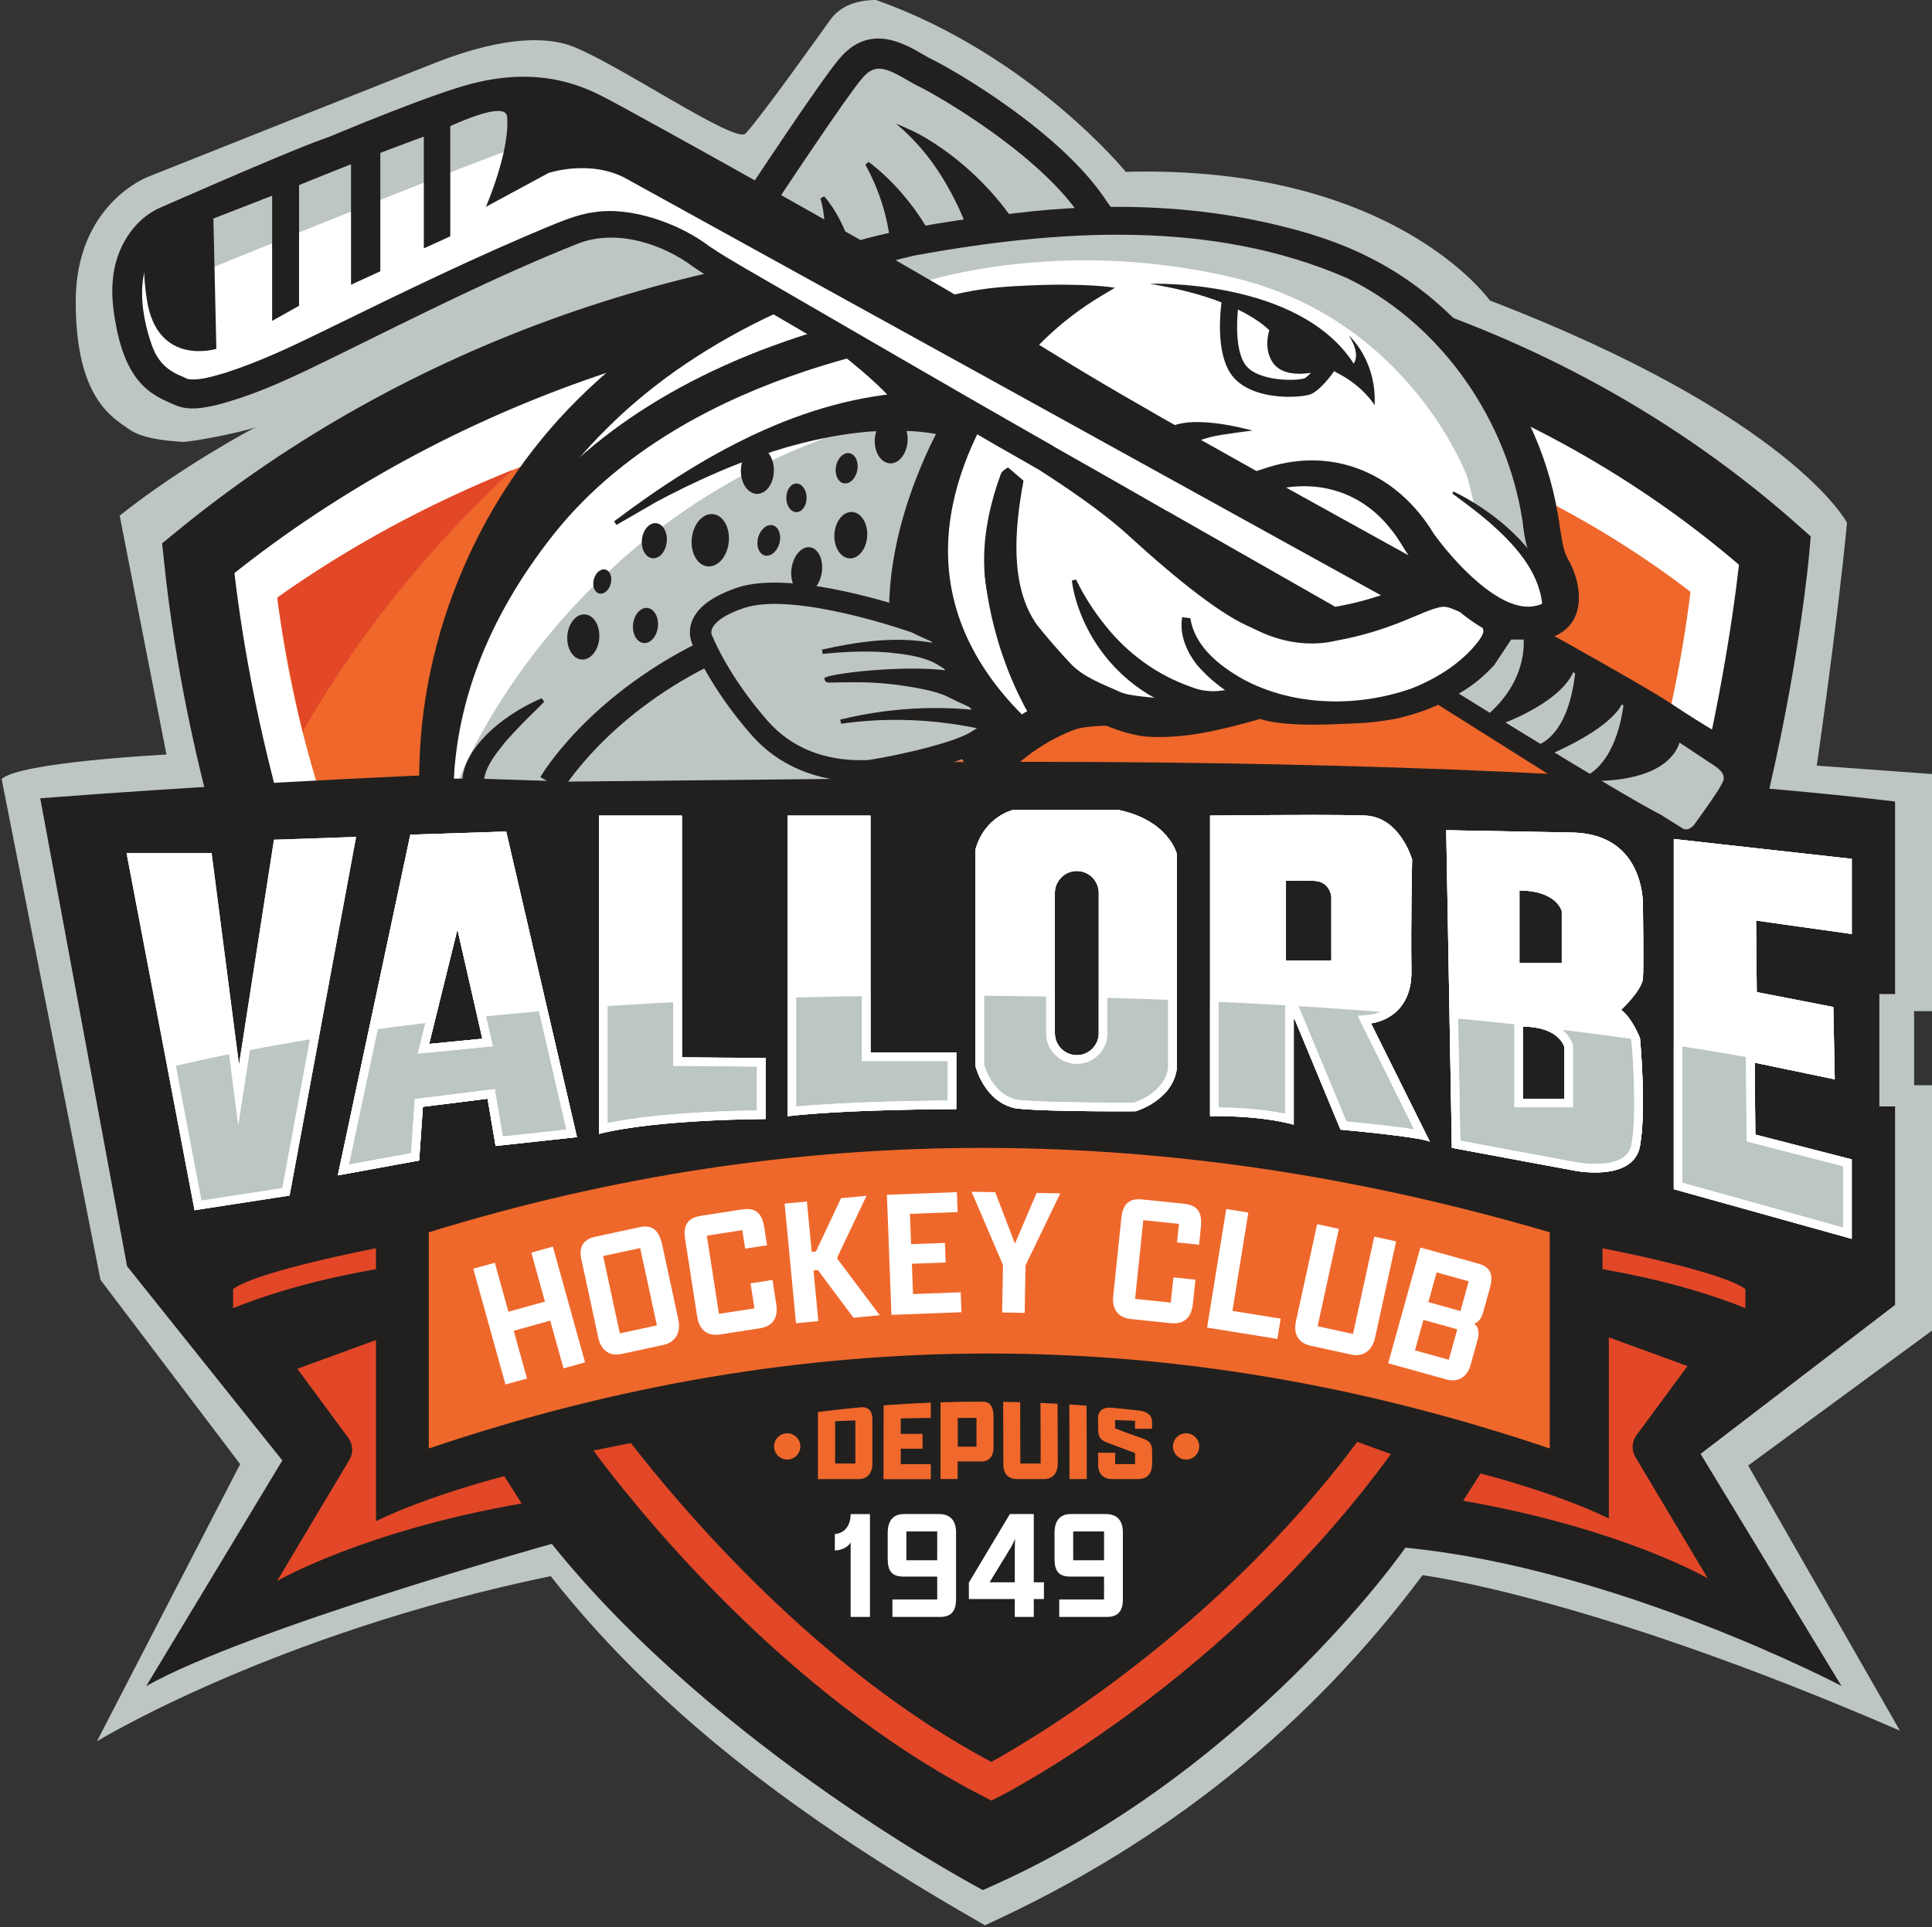 <?xml version="1.0" encoding="UTF-8"?><svg id="Calque_1" xmlns="http://www.w3.org/2000/svg" xmlns:xlink="http://www.w3.org/1999/xlink" viewBox="0 0 365.14 364.33"><rect x="0" y="0" width="365.14" height="364.33" fill="#333333" stroke="none"/><defs><style>.cls-1{fill:#21201f;}.cls-2{clip-path:url(#clippath-4);}.cls-3{fill:#e24728;}.cls-4{fill:#ef682b;}.cls-5{fill:#fff;}.cls-6,.cls-7{fill:none;}.cls-8{clip-path:url(#clippath-1);}.cls-9{clip-path:url(#clippath-5);}.cls-10{fill:#22201e;}.cls-11{clip-path:url(#clippath-3);}.cls-12{fill:#f0682c;}.cls-13{fill:#bcc6c2;}.cls-14{fill:#ef672b;}.cls-15{clip-path:url(#clippath-2);}.cls-7{stroke:#21201f;stroke-miterlimit:10;stroke-width:12.98px;}.cls-16{fill:#bdc6c3;}.cls-17{clip-path:url(#clippath);}</style><clipPath id="clippath"><rect class="cls-6" y="0" width="365.14" height="364.33"/></clipPath><clipPath id="clippath-1"><rect class="cls-6" y="0" width="365.14" height="364.33"/></clipPath><clipPath id="clippath-2"><rect class="cls-6" y="0" width="365.14" height="364.33"/></clipPath><clipPath id="clippath-3"><rect class="cls-6" y="0" width="365.14" height="364.33"/></clipPath><clipPath id="clippath-4"><path class="cls-6" d="M0,211.72v38.03c31.22-11.35,133.12-27.78,205.66-25.08,53.73,2,122.4,15.91,159.48,24.25v-41.58c-34.52-8.85-86.37-17.21-161.54-18.85-9.06-.2-17.76-.29-26.13-.29-104.66,0-156.05,14.69-177.48,23.53"/></clipPath><clipPath id="clippath-5"><rect class="cls-6" y="0" width="365.14" height="364.33"/></clipPath></defs><g id="Illustration_9"><g class="cls-17"><g class="cls-8"><path class="cls-16" d="M.31,147.26c3.42-3.22,31.15-4.63,31.15-4.63l-8.84-45.16c11.93-9.51,25.73-16.75,25.73-16.75-2.68,1.07-12.86,2.95-13.94,2.81-1.07-.13-7.1-.27-10.05-2.41s-10.05-5.63-10.05-24.12,13.67-23.58,13.67-23.58c0,0,52.04-20.72,55.16-21.89,3.13-1.16,16.35-6.25,25.28-2.68,8.93,3.57,30.56,18.36,32.48,16.39,2.99-3.22,13.54-18.05,16.05-21.54C159.46.22,163.85,0,165.59,0c29.21,10.4,47.17,32.48,47.17,32.48,50.78-1.34,68.81,24.32,68.81,24.32,57.08,21.98,67.51,42.01,67.51,42.01-1.88,19.56-5.72,45.92-5.72,45.92l22.09,1.61v44.8h-3.69v14h3.69v46.16l-35.05,25.73,28.68,50.12c-58.69-25.46-90.23-29.39-90.23-29.39-20.86,27.98-48.04,50.39-82.7,66.18-31.15-17.8-60.09-38.05-82.07-66-52.39,10.85-85.76,31.22-85.76,31.22l27.07-52.39-26.4-34.84L.31,147.26Z"/><path class="cls-5" d="M327,152.18c6.61-26.92,8.48-48.1,8.48-48.1-81.47-72.18-212.97-68.25-298.01,1.43,1.7,16.13,4.78,31.83,8.75,46.79l280.79-.11Z"/><path class="cls-14" d="M59.72,147.55c-3.3-11.09-5.86-22.68-7.3-34.58,76.21-54.14,194.05-57.2,267.06-1.11,0,0-1.58,15.52-7.09,35.57-.16.6-252.49.71-252.66.12"/><path class="cls-3" d="M57.19,138.35s-3.72-16.74-4.77-25.39c13.67-9.71,28.69-17.78,44.54-24.16,0,0-22.99,19.86-39.77,49.55"/><path class="cls-1" d="M7.6,150.9c119.97-9.2,266.77-9.37,350.56.61v36.4h-2.97v21.24h2.97v37.52l-36.76,28.16,26.62,43.86s-42.21-22.2-82.41-26.13c0,0-29.75,43.01-79.86,64.72,0,0-50.03-26.31-81.47-65.44,0,0-57.35,15.99-76.65,26.89l25.73-42.66-29.35-36.72L7.6,150.9Z"/><path class="cls-7" d="M46.21,152.3c-3.97-14.96-7.05-30.65-8.75-46.79,85.04-69.68,216.54-73.61,298.01-1.43,0,0-1.87,21.18-8.48,48.1"/><path class="cls-4" d="M81.04,232.94v40.87c70.62-23.94,141.23-23.94,211.85,0v-40.87c-71.29-20.95-141.93-21.58-211.85,0"/><path class="cls-3" d="M44.06,243.66v3.62c7.65-3.07,16.6-5.55,27-7.37v-3.95s-22.38,4.29-27,7.7"/><path class="cls-3" d="M329.87,243.66v3.62c-7.65-3.07-16.6-5.55-27-7.37v-3.95s22.38,4.29,27,7.7"/><path class="cls-3" d="M71.06,253.31l-14.87,5.43,9.64,13.07c.9,1.21.98,2.85.2,4.14l-13.67,22.92s16.01-9.38,46.23-14.67l-3.28-5.16s-14.27,3.62-24.25,8.51v-34.24Z"/><path class="cls-3" d="M304.06,252.8l14.87,5.43-9.64,13.07c-.9,1.21-.98,2.85-.2,4.14l13.67,22.92s-16.01-9.38-46.23-14.67l3.28-5.16s14.27,3.62,24.25,8.51v-34.24Z"/><path class="cls-3" d="M187.39,340.37l-1.47-.76c-38.21-19.55-66.68-55.82-73.77-65.41l7.09-1.42c9.07,11.73,35.11,42.84,68.13,60.27,7.47-4.12,42.31-24.52,69.14-60.49l6.37,2.3c-31.07,42.58-72.23,63.85-74.01,64.75l-1.48.75Z"/><path class="cls-4" d="M151.26,273.42c0,1.37-1.11,2.48-2.48,2.48s-2.48-1.11-2.48-2.48,1.11-2.48,2.48-2.48,2.48,1.11,2.48,2.48"/><path class="cls-4" d="M226.65,273.42c0,1.37-1.11,2.48-2.48,2.48s-2.48-1.11-2.48-2.48,1.11-2.48,2.48-2.48,2.48,1.11,2.48,2.48"/></g><path class="cls-5" d="M164.42,286.2v19.45h-3.65v-14.06c-.57.96-1.86,1.47-2.99,1.5v-3.11c1.68-.12,2.99-1.41,2.99-3.77h3.65Z"/><path class="cls-5" d="M180.69,289.7v12.63c0,2.33-1.02,3.32-3.02,3.32h-9.01v-3.29h8.47v-4.34h-6.43c-2.15,0-2.93-1.08-2.93-3.35v-4.94c0-2,.84-3.53,3.08-3.53h6.58c2.21,0,3.26,1.26,3.26,3.5ZM171.3,294.94h5.83v-5.45h-5.83v5.45Z"/><path class="cls-5" d="M191.79,305.65v-3.38h-8.68v-3.11l7.75-12.96h4.52v12.9h1.92v3.17h-1.92v3.38h-3.59ZM191.79,293.11c0-.27.03-1.77.06-2.21-.15.3-.54,1.2-.69,1.44l-4.13,6.76h4.76v-5.98Z"/><path class="cls-5" d="M212.22,289.7v12.63c0,2.33-1.02,3.32-3.02,3.32h-9.01v-3.29h8.47v-4.34h-6.43c-2.15,0-2.93-1.08-2.93-3.35v-4.94c0-2,.84-3.53,3.08-3.53h6.58c2.21,0,3.26,1.26,3.26,3.5ZM202.83,294.94h5.83v-5.45h-5.83v5.45Z"/><g class="cls-15"><path class="cls-12" d="M154.57,266.92c3.23-.41,4.83-.59,8.05-.89,1.79-.17,2.26.97,2.26,2.38-.01,2.58,0,4.99,0,8.38,0,1.4-.78,2.81-2.61,2.81h-7.69v-12.67ZM161.66,276.65c0-3.34,0-5.82,0-8.15-1.53.06-2.29.09-3.82.15,0,2.05,0,4.66,0,8h3.82Z"/><path class="cls-12" d="M166.99,265.66c3.58-.27,5.36-.37,8.93-.51,0,1.55,0,1.86,0,2.87-2.27.04-3.4.06-5.68.12,0,.96,0,1.76,0,2.91h4.12v2.81h-4.12v2.92h5.68v2.83h-8.94c0-5.7,0-6.72.02-13.93"/><path class="cls-12" d="M177.77,265.08c3.21-.1,4.81-.12,8.01-.12,1.53,0,1.99,1.27,1.99,2.82.01,2.12,0,3.67,0,5.97,0,1.32-.69,2.52-2.29,2.52h-4.49v3.31h-3.24c0-5.7,0-6.6,0-14.51M184.55,273.47c0-2.09,0-3.49,0-5.45-1.42,0-2.12,0-3.54.02,0,1.94,0,3.34,0,5.43h3.54Z"/><path class="cls-12" d="M199.87,265.36c.04,6.07.04,6.83.04,11.4,0,1.62-.89,2.83-2.59,2.83h-5.12c-1.47,0-2.57-.85-2.57-2.72,0-4.61,0-5.39-.03-11.88,1.28.02,1.93.03,3.21.07.03,6.29.03,7.06.03,11.59h3.84c0-4.53,0-5.29-.04-11.45,1.29.06,1.93.09,3.21.16"/><path class="cls-12" d="M202.09,265.49c1.3.08,1.96.13,3.26.23.05,7.15.04,8.17.04,13.87h-3.26c0-5.7,0-6.68-.04-14.1"/><path class="cls-12" d="M217.73,276.81c0,1.73-.91,2.78-2.61,2.78h-4.99c-1.47,0-2.59-.88-2.59-2.74v-2.24h3.22v2.15h3.76v-2.08c-2.19-.83-3.29-1.24-5.48-2.06-1.12-.5-1.49-1.05-1.49-2.46,0-.97-.01-1.46-.02-2.15-.01-1.24.91-2.05,2.47-1.91,2.05.19,3.08.29,5.14.52,2.02.22,2.6,1.15,2.6,2.18v1.29h-3.22c0-.77,0-1.05,0-1.51-1.51-.07-2.26-.1-3.76-.15,0,.5,0,.74.01,1.57,2.2.91,3.29,1.22,5.49,2.03,1.17.48,1.49,1.03,1.49,2.52v2.26Z"/></g><path class="cls-5" d="M89.45,239.83l4.07-1.13,2.57,9.26,6.9-1.92-2.57-9.26,4.07-1.13,6.08,21.88-4.07,1.13-2.51-9.02-6.9,1.92,2.51,9.02-4.07,1.13-6.08-21.88Z"/><path class="cls-5" d="M113.08,252.89l-3.21-14.86c-.52-2.39.47-3.78,2.55-4.23l8.47-1.83c2.53-.55,3.7.74,4.27,3.37l3.04,14.07c.5,2.32-.39,4.3-2.85,4.83l-7.86,1.7c-2.02.44-3.84-.42-4.41-3.05ZM124.15,250.54l-3.16-14.62-7,1.51,3.16,14.62,7-1.51Z"/><path class="cls-5" d="M146,241.95l.71,4.56c.34,2.21-.31,4.15-3.11,4.58l-7.46,1.16c-2.31.36-3.96-.69-4.38-3.39l-2.28-14.67c-.42-2.73.65-3.99,2.93-4.35l7.77-1.21c2.8-.43,3.87.81,4.3,3.58l.49,3.18-4.14.64-.54-3.49-6.7,1.04,2.29,14.78,6.7-1.04-.73-4.73,4.14-.64Z"/><path class="cls-5" d="M150.44,250.13l-2.15-22.61,4.21-.4.91,9.53.8-.08,4.73-10.07,4.83-.46-5.53,11.65.03.28,8,10.65-4.97.47-6.72-9.01-.83.08.91,9.57-4.21.4Z"/><path class="cls-5" d="M167.62,225.85l13.23-.5.14,3.77-9.01.34.22,5.73,6.39-.24.14,3.7-6.39.24.22,5.73,9.01-.34.14,3.77-13.23.5-.86-22.7Z"/><path class="cls-5" d="M189.4,248.1l.16-8.98-5.93-13.84,4.47.08,3.67,9.61h.1s4.05-9.47,4.05-9.47l4.47.08-6.57,13.62-.16,8.98-4.26-.08Z"/><path class="cls-5" d="M225.93,241.89l-.48,4.59c-.23,2.22-1.36,3.93-4.17,3.64l-7.51-.78c-2.33-.24-3.65-1.68-3.37-4.39l1.54-14.77c.29-2.75,1.65-3.69,3.94-3.45l7.82.81c2.82.29,3.54,1.77,3.25,4.55l-.33,3.2-4.17-.43.37-3.51-6.74-.7-1.55,14.88,6.74.7.5-4.76,4.17.43Z"/><path class="cls-5" d="M231.76,228.54l4.17.67-3,18.59,9.11,1.47-.62,3.83-13.28-2.14,3.61-22.42Z"/><path class="cls-5" d="M263.86,234.67l-3.97,18.16c-.51,2.32-2.11,3.76-4.53,3.23l-7.68-1.68c-2.05-.45-3.32-1.98-2.75-4.61l4.01-18.37,4.1.9-4.02,18.4,6.69,1.46,4.02-18.4,4.13.9Z"/><path class="cls-5" d="M273.3,260.74l-10.94-3.04,6.09-21.88,10.94,3.04c2.39.67,2.88,2.18,2.2,4.6l-1.29,4.65c-.31,1.11-.87,1.83-1.67,2.08.85.71,1,1.73.6,3.18l-1.33,4.78c-.52,1.85-2.08,3.3-4.6,2.6ZM273.82,257.04l1.6-5.76-6.4-1.78-1.6,5.76,6.4,1.78ZM276.02,247.83l1.56-5.62-6.06-1.69-1.56,5.62,6.06,1.69Z"/><g class="cls-11"><path class="cls-5" d="M82.6,147.16s5.26-74.62,64.84-93.34c59.58-18.72,116.21-11.39,129.07,20.2,12.87,31.59,18.51,35.9,18.51,35.9,0,0,1.91,9.6-10.97,6.21-2.9-1.23,0,4.8,0,4.8,0,0-13.22,17.03-34.86,13.32-21.64-3.71-23.15,2.59-27.52,2.74-4.37.14-16.81-4.86-19.59-3.74-2.78,1.12-10.58,9.72-14.3,9.65-3.72-.07-40.35,4.27-40.35,4.27l-52.32-3.15-8.32,3.17-4.2-.02Z"/><path class="cls-16" d="M86.8,147.18s20.33-52.59,81.88-68.36c7.63-1.95,2.68.25,8.43-.92l3.36,5.64-7.34,33.17,12.12,13.32,4.6,12.06-25.2,5.07-57.26.59-17.78-.59-2.81.02Z"/><path class="cls-16" d="M173.36,53.64s26.08-9.11,59.63-1.19,44.35,37.79,44.35,37.79c0,0,.69,2.65,1.39,5.64,0,0,8.85,6.89,10.66,9.74,1.8,2.85.91-7.74.91-7.74,0,0-6.7-38.81-36.27-47.93-29.57-9.11-38.41-7.95-42.79-7.95s-33.59,2.23-43.68,6.25c-10.09,4.02,3.48,5.58,3.48,5.58l2.32-.19Z"/><path class="cls-10" d="M79.27,149.93c-.84-27.51,10.45-55.16,30-74.51,9.71-9.67,21.33-17.28,33.7-23.05,5.97-3.07,12.62-5.15,19.15-6.86,9.76-2.71,19.79-4.13,29.82-5.21,16.68-2.03,33.88-1.66,50.25,2.45,14.29,3.43,25.33,9.36,35.28,20.27,8.24,8.89,14.12,20.08,16.55,31.99.25,1.24.7,3.8.85,5.06.33,1.7.49,3.62,1.23,5.17,3.41,5.76,3.82,13.82-4.2,15.64l.25-.06c-1.95.6-3.99.6-5.79.27-4.91-.97-9.08-4.04-12.55-7.22-2.8-2.61-5.26-5.45-7.42-8.58-1.17-1.71-2.09-3.53-3.42-5.12-5.91-7.67-14.94-9.94-24.05-7.05l-4.22,1.26-1.04-4.14c.48-.13,1.46-.42,1.93-.58,1.03-.34,3.12-1.02,4.15-1.35,12.65-3.92,24.49,1.42,31.23,12.57,3.6,5.04,12.62,15.19,19.23,13.65,0,0,.14-.04.14-.04l.11-.02c.51-.11.9-.27,1.11-.41.19-.15.25-.19.35-.39.22-.37.23-1.59-.15-2.82-.23-.76-.58-1.57-.96-2.3l-.05-.09c.03.05.02.04-.01-.02l-.07-.12c-.35-.58-.62-1.21-.89-1.78-1.2-2.45-1.75-5.19-2-7.88l-.4-2.32c-3.5-18.46-15.83-35.58-32.84-43.79-25.6-11.14-54.61-9.16-81.49-4.29-3.16.71-6.3,1.52-9.34,2.53-6.15,2.12-11.43,5.92-17.42,8.58-11.61,5.43-22.48,12.53-31.56,21.59-15.94,15.7-25.96,37.01-28.47,59.21-.35,3.09-.58,6.31-.53,9.38l-6.48.4"/><path class="cls-10" d="M85.66,150.63l-6.49-.03c.05-12.7,3.58-32.25,20.09-53.27,13.26-16.89,34.47-29.51,61.33-36.48,20.15-5.23,21.71-6.34,33.41-6.87,11.7-.54,16.71.42,16.71.42l-2.51,1.5c-7.8,4.65-14.43,11.03-19.3,18.69-4.92,7.73-9.67,18.09-9.73,29.33-.06,11.6,4.91,22.36,14.78,31.95l2.38,2.32-2.37,2.33c-.18.17-4.4,4.3-9.34,7.4l-3.45-5.5c2.21-1.39,4.31-3.06,5.83-4.36-9.59-10.27-14.4-21.77-14.32-34.22.11-17.95,10.36-33.35,17.02-41.48-17.83,1.69-61.68,8.86-85.33,38.98-12.34,15.71-18.63,32.3-18.7,49.29"/><path class="cls-10" d="M89.09,148.23c-.65-.07-1.35-.28-1.63-.82-.12-.3,0-.63.03-.92.25-1.58.97-3.08,1.82-4.4,2.16-3.22,5.04-5.58,8.24-7.6,1.56-.95,3.16-1.8,4.84-2.51l.45.67c-.62.67-1.25,1.29-1.89,1.9-1.86,1.81-3.71,3.72-5.4,5.64-1.74,2.2-3.62,4.38-4.07,7.13,0,.06.01.13-.08.19-.15.12-.59.2-1.53.51l-.78.21Z"/><path class="cls-10" d="M106.32,149.35l-4.2-2.46c.35-.61,8.91-14.95,29.69-25.34l2.18,4.35c-19.4,9.7-27.58,23.31-27.66,23.44"/><path class="cls-10" d="M162.63,147.75c-8.3,0-15.57-3.09-20.54-8.74-7.4-8.42-10.54-15.63-11.02-16.79-.35-.63-1.11-2.38-.37-4.56.93-2.74,3.82-4.94,8.59-6.56,10.81-3.67,33.26,4.23,34.21,4.57l-1.36,3.82c-.22-.08-22.07-7.76-31.55-4.55-4.53,1.54-5.72,3.14-6.03,3.96-.28.74.01,1.29.05,1.35l.12.18.05.15c.03.07,2.94,7.32,10.36,15.75,4.39,4.99,10.7,7.54,18.21,7.36.16,0,.28,0,.37,0,1.65-.07,15.27-2.69,19.61-5.22,3.36-1.96,3.91-3.04,3.91-3.05,0,0-.08.18-.08.51h4.06c0,1.75-1.97,3.78-5.84,6.04-5.17,3.01-20,5.77-21.66,5.77h-.27c-.27.01-.54.02-.81.02"/><path class="cls-10" d="M155.34,122.8c6.45-1.44,13.05-2.44,19.69-1.48,1.94.16,4.65,1.44,6.5,2.32l-1.86,3.52-2.75-1.68c-2.5-1.38-5.76-1.79-8.68-2.11-4.23-.39-8.52-.19-12.76.24l-.14-.8"/><path class="cls-10" d="M155.79,128.21c0-.75,14.71-2.63,23.41-1.44.74.13,1.42.26,2.15.56l-.23-.1c1.38.4,2.77.78,4.14,1.2l-1.99,5.26c-1.53-.7-3.14-1.46-4.55-2.16-1.68-.71-3.48-1.12-5.3-1.46-6.57-1.19-10.12-1.18-16.8-1.04,0,0-.81,0-.81-.81"/><path class="cls-10" d="M158.81,136.02c10.08-2.46,20.81-2.9,31.04-1.01l-.82,3.79-3.69-.99c-8.59-1.87-17.64-2.26-26.37-1l-.17-.79"/><path class="cls-10" d="M180.16,82.85c-5.02-1.6-10.42-1.55-15.66-1.28-14.21,1.15-27.88,6.61-40.44,13.29l-7.55,4.37-.46-.67c16.48-12.45,35.66-23.42,56.8-24.42,3-.12,6.13,0,9.11.59.21.03.59.14.79.19l-2.59,7.93"/><path class="cls-10" d="M230.03,102.94c4.36,7.34,12.53,13.99,21.49,11.91,4.1-.66,8.02-1.71,11.93-3.21,2.99-1.04,5.76-2.62,9.27-2.73,1.86-.05,3.63.72,5.3,1.48,5.06,2.11,10.18,6.77,6.61,12.64-4.66,6.89-12.73,10.98-20.58,12.79-13.11,2.53-28.79.44-37.88-10.2-1.94-2.53-3.29-5.65-2.74-8.95l1.54.19c.85,5.37,5.47,9,10.01,11.56,9.61,5.16,21.69,5.3,31.88,1.69,4.83-1.92,9.57-4.91,12.69-9.08.26-.4.56-.85.71-1.28.67-1.87-2.91-3.41-4.54-4.16-.94-.35-1.92-.91-2.95-.89-1.56.01-5.46,1.9-7.14,2.54-4.14,1.71-8.58,3.06-13.03,3.85-8.24,1.96-16.75-1.54-22.54-7.32-2.32-2.26-4.33-4.7-6.01-7.48l5.96-3.35"/><path class="cls-10" d="M234.63,130.41c-1.94,3.81-7.14,5.32-11.05,3.87-3.63-1.19-7.05-3.06-10.01-5.48-4.42-3.61-7.74-8.36-9.66-13.67-.63-1.75-1.11-3.52-1.33-5.38l.79-.2c1.53,3.17,3.45,6.13,5.6,8.78,4.24,5.29,9.75,9.29,16.12,11.51,2.98,1.2,5.78.98,8.98-.02l.57.58Z"/><path class="cls-10" d="M189.64,147.16l-5.57-4.34c.24-.3,5.91-7.48,16.54-11.51,2.97-1.1,5.21-1.41,6.84-1.38,1.71.04,2.41,1.06,2.92,1.35l1.18,4.2c.26.14,4.55,1.79,4.56,1.79-.02,0-9.76-.55-13.03.66-8.77,3.33-13.4,9.18-13.45,9.24"/><path class="cls-10" d="M206.18,43.6l-1.62-2.22c-7.75-12.09-27.61-23.47-30.94-25.06-.7-.34-1.42-.75-2.17-1.19-4.11-2.39-6.15-3.15-8.47-.36l-.06.07c-2.57,2.9-14.52,20.84-18.9,27.5l-4.75-3.12c1.63-2.48,15.99-24.27,19.37-28.12,5.62-6.73,12.15-2.93,15.66-.89.65.38,1.26.74,1.76.97,3.76,1.8,24.62,13.71,33.22,27.05l1.47,2.01-4.58,3.35Z"/><path class="cls-10" d="M155.76,37.1c2.3,2.65,3.79,5.84,4.95,9.16-.06.64-.18,2.58-.22,3.25l-5.74-1.61,1.06-2.01-.08.97c.17-1.47.17-3.14.1-4.65-.09-1.58-.29-3.15-.78-4.68l.7-.41Z"/><path class="cls-10" d="M168.29,46.14c-.53-5.23-2.18-10.39-4.74-15l.61-.54c2.28,1.72,4.38,3.72,6.26,5.9,1.68,1.94,3.24,4.06,4.58,6.27.2.34.38.63.6,1.07l-7.3,2.3Z"/><path class="cls-10" d="M183.52,45.49c-1.18-4.14-3.1-8.12-5.35-11.81-2.36-3.88-5.3-7.37-8.83-10.31,2.15.87,4.32,1.87,6.33,3.14,6.26,3.89,11.71,9.12,15.93,15.2l-8.09,3.78"/><path class="cls-10" d="M168.06,116.7c-.52-19.23,10.15-37.13,10.61-37.89l5.56,3.36-2.78-1.68,2.78,1.68c-.1.17-10.14,17.06-9.68,34.36l-6.49.18Z"/><path class="cls-10" d="M254.92,63.43c2.37,3.62.92,5.29.92,5.29-10.45-16.15-38.52-15.07-38.52-15.07,5.77.94,10.19,2.21,13.54,3.51-.32,2.52-.93,9.52,1.73,13.47,2.33,3.47,7.36,4.38,11.05,4.38,1.88,0,3.41-.24,4.08-.49,1.3-.5,3.13-2.5,4.44-4.37.19.11.38.22.57.35,4.92,2.48,7.07,6.1,7.07,6.1.4-8.64-4.87-13.16-4.87-13.16M246.55,71.5c-1.46.56-9.02.67-11.27-2.67-1.67-2.49-1.61-7.34-1.31-10.31,3.44,1.67,5.22,3.2,5.92,3.91-.47,1.61-.67,3.73.41,5.7,1.56,2.88,5.45,2.67,7.46,2.34-.49.52-.93.92-1.21,1.04"/><path class="cls-10" d="M236.64,129.7c-.47.45-.95.87-1.43,1.3-2.82.95-5.85,1.75-8.78,2.27-3,.52-2.95-.59-5.89-1.02-2.36-.51-6.89-.54-8.91-1.47-3.13-1.45-6.81-2.68-9.35-5.4-2.14-2.29-4.31-4.76-6.26-7.21-5.27-7.35-4.23-18.39-2.61-27.13l.03-.18s-.05-.02-.12-.04l.12.04-2.92-2.49s-.88.4-1.31,1.08c-3.83,10.3-5.32,22.96,1.73,32.38.91,1.15,1.88,2.38,2.83,3.5,3.5,4.08,7.29,7.84,12.23,10.43,3.34,1.67,6.92,3.06,10.59,3.48,7.2.49,14.02-1.24,20.9-3.14l.32-.09c.82-.56,1.64-1.15,2.46-1.69l-3.63-4.61Z"/><path class="cls-10" d="M186.04,107.53s.59,14.44,9.17,28.79l9.11-4.35-14.46-17.49-3.82-6.95Z"/><path class="cls-10" d="M172.15,119.48s1.81.91,5.42,2.45c3.61,1.54-3.02-7.71-3.02-7.71l-2.13.47-.28,4.79Z"/><path class="cls-10" d="M274.69,92.9c6.86,3.34,14.58,9.43,17.66,16.59.66,1.57,1.27,3.16,1.32,4.89.02,2.13-1.46,3.69-3.46,3.88-.93.11-1.72.05-2.63-.15l.63-2.35c1.05.27,2.86.4,3.17-.85.01-.14.07-.44.09-.58v-.22c-.72-6.38-5.45-11.4-10.11-15.48-2.2-1.88-4.54-3.61-6.88-5.35l.22-.39Z"/><path class="cls-10" d="M235.54,134.32s1.34,4.28,24.52,2c4.09-1.49-5.5-1.49-5.5-1.49l-15.13-1.58-3.89,1.07Z"/><path class="cls-10" d="M184.07,81.39s19.38,10.85,29.06,19.7c9.68,8.84,18.11,15.49,23.69,17.66,5.59,2.18,15.55-4.04,15.55-4.04l-65.24-37.19-3.05,3.87Z"/><path class="cls-10" d="M115.43,110.35c-.33,1.25-1.31,2.07-2.2,1.84s-1.33-1.43-1-2.68c.33-1.25,1.31-2.07,2.2-1.84.88.23,1.33,1.43,1,2.68"/><path class="cls-10" d="M126.01,102.46c-.19,1.83-1.4,3.2-2.7,3.07-1.3-.14-2.19-1.73-1.99-3.56s1.4-3.2,2.7-3.07c1.29.14,2.19,1.73,1.99,3.56"/><path class="cls-10" d="M147.31,102.68c-.42,1.57-1.66,2.61-2.77,2.32-1.11-.3-1.68-1.81-1.26-3.38.42-1.57,1.66-2.61,2.77-2.32,1.11.29,1.68,1.81,1.26,3.38"/><path class="cls-10" d="M152.44,94.12c0,1.49-.87,2.7-1.93,2.69-1.06,0-1.91-1.22-1.9-2.72,0-1.49.87-2.7,1.93-2.69s1.91,1.22,1.9,2.72"/><path class="cls-10" d="M162.03,88.89c-.3,1.57-1.44,2.67-2.55,2.47-1.11-.21-1.77-1.65-1.48-3.22.3-1.57,1.44-2.67,2.55-2.47,1.11.21,1.77,1.65,1.48,3.22"/><path class="cls-10" d="M163.9,101.34c-.14,2.42-1.64,4.31-3.35,4.21-1.71-.1-2.99-2.14-2.85-4.56.14-2.42,1.64-4.31,3.35-4.21,1.71.1,2.99,2.14,2.85,4.56"/><path class="cls-10" d="M171.53,83.38c-.14,2.42-1.64,4.31-3.35,4.21-1.71-.1-2.99-2.14-2.85-4.56.14-2.42,1.64-4.31,3.35-4.21,1.71.1,2.99,2.14,2.85,4.56"/><path class="cls-10" d="M155.31,108.23c-.36,2.4-1.94,4.15-3.51,3.91-1.57-.24-2.56-2.38-2.19-4.77.36-2.4,1.94-4.15,3.51-3.91,1.57.24,2.56,2.38,2.19,4.77"/><path class="cls-10" d="M124.34,118.48c-.19,1.83-1.4,3.2-2.7,3.07-1.3-.14-2.19-1.73-1.99-3.56s1.4-3.2,2.7-3.07c1.29.14,2.19,1.73,1.99,3.56"/><path class="cls-10" d="M113.26,120.63c-.18,2.36-1.67,4.16-3.34,4.04-1.67-.12-2.87-2.14-2.7-4.49.18-2.36,1.67-4.16,3.34-4.04,1.67.12,2.87,2.14,2.7,4.49"/><path class="cls-10" d="M137.73,102.5c-.29,2.73-2.09,4.77-4.01,4.56-1.93-.2-3.26-2.58-2.97-5.31.29-2.73,2.09-4.77,4.01-4.56,1.93.2,3.26,2.58,2.97,5.31"/><path class="cls-10" d="M146.26,89.02c-.05,2.44-1.49,4.38-3.21,4.34-1.72-.04-3.08-2.04-3.03-4.48.05-2.44,1.49-4.38,3.21-4.34,1.72.04,3.08,2.04,3.03,4.48"/><path class="cls-10" d="M228.85,82.6c-1.52.41-3.07.85-4.15,1.83-.25.25-.34.5-.25.56l-4.62-3.31c3.85-4.1,16.87-.28,16.87-.28,0,0-5.61.65-7.85,1.2"/><path class="cls-5" d="M24.8,50.12s-3.75,29.3,16.08,23.23c19.83-6.07,56.46-26.26,65.21-28.59,8.75-2.32,13.04-2.23,20.55,2.19,5.08,2.99,47.01,23.15,72.43,37.38,12.14,6.79,21.49,12.25,21.49,12.25l3.6-9.91S112.1,21.64,102.84,18.28c-9.26-3.37-22.13,1.14-33.73,7.17-11.59,6.03-37.33,17.85-37.33,17.85l-6.98,6.82Z"/><path class="cls-16" d="M38.83,51.11s49.98-20.41,60.83-23.94l-1.61-8.89-12.33.67s-44.13,18.35-44.84,18.15c-.71-.2-9.1,6.2-9.1,6.2l7.05,7.81Z"/><path class="cls-16" d="M285.62,120.9h2.43l38.73,21.99s2.81,13-8.31,16.75l-43.41-28.19c2.42-1.23,4.85-3.03,7.3-5.68l3.25-4.87Z"/><path class="cls-10" d="M30.33,39.69s44.42-20.07,58.62-23.82c14.2-3.75,22.77,1.21,26.59,3.22,3.82,2.01,57.59,31.58,84.55,48.37,26.96,16.79,103.61,57.44,116.12,65.79,12.51,8.35,15.9,8.53,15.72,11.03-.18,2.5-7.86,13.4-9.11,15.01-1.25,1.61-4.2,3.31-7.82,1.09-3.62-2.21-48.14-30.27-48.14-30.27l7.61.23s31.64,19.74,39.42,23.67c2.59,1.61,4.07,2.55,4.07,2.55,0,0,1.14.94,2.51-1.04,1.37-1.98,4.42-6.06,5.16-7.77.74-1.71-1.47-2.91-2.48-3.58-1.01-.67-35.52-23.56-35.52-23.56,0,0-10.27-7.44-14.43-7.78-4.15-.35-11.66,0-11.66,0,0,0-61.14-33.77-74.24-41.02-9.74-5.39-49.29-27.21-68.92-38.03-6.77-3.73-14.69-1.09-14.69-1.09l-11.86,6.41s4.56-10.43,4.02-17c-.2-2.46-5.88-.59-12.89,2.71-11.97,4.19-27.51,10.62-27.51,10.62l-20.23,7.87-9.11,6.2,4.23-9.81Z"/><path class="cls-10" d="M32.3,44.58c-7.32,3.99-5.92,14.34-3.5,20.95,1.06,2.81,2.8,4.52,5.65,5.64,0,0,.83.39.83.39.06.03.16.08.2.09.04,0,.08,0,.11.02,2.27.28,4.71-.55,6.94-1.18,6.41-2.05,12.54-4.95,18.62-7.93,14.52-7.09,29-14.2,43.99-20.34,2.31-.91,4.68-1.8,7.16-2.11,7.06-1.14,16.27,2.25,21.68,6.39,2.31,1.59,4.67,2.92,7.13,4.38,19.9,11.49,37.94,22.04,57.95,33.45l-3,4.29c-19.97-11.25-37.43-22.14-57.39-33.53-2.48-1.45-5.16-2.93-7.57-4.6-5.84-4.4-14.56-7.25-21.77-4.48-15.63,6.21-30.72,13.88-45.83,21.3-7.36,3.61-14.85,7.32-22.9,9.33-2.35.49-4.73.96-7.15.08-1.66-.71-3.09-1.29-4.78-2.44-4.49-3.11-6.11-8.91-6.95-13.9-.41-2.46-.67-5.11-.38-7.61.45-5.45,3.61-11.12,8.81-13.46,0,0,32-14.11,32.31-13.35.63,1.56-30.18,18.61-30.18,18.61"/><path class="cls-10" d="M40.33,41.31l.56,24.63s-11.17,3.48-13.13-9.29c-1.97-12.77,2.16-13.95,2.16-13.95l6.95-2.66,3.46,1.28Z"/><polygon class="cls-10" points="56.52 33.24 56.52 57.8 51.43 60.66 51.43 34.94 56.52 33.24"/><polygon class="cls-10" points="71.88 27.16 71.88 51.28 66.34 53.82 66.34 28.95 71.88 27.16"/><polygon class="cls-10" points="85.1 21.8 85.1 44.67 80.1 46.95 80.1 22.25 85.1 21.8"/><path class="cls-10" d="M287.86,119.87s1.61,8.01-6.7,15.25l2.28,1.87s12.86-4.41,14.41-11.38l-9.98-5.74Z"/><path class="cls-10" d="M307.03,131.37s.87,4.76-14.67,11.52l-2.28-1.88s6.7-1.01,7.77-15.41l9.18,5.76Z"/><path class="cls-10" d="M317.68,139.01s.13,8.51-16.55,8.64l-1.27-1.07s5.9-2.11,7.17-14.89l10.65,7.32Z"/><path class="cls-10" d="M159.2,67.1s6.37,4.91,9.23,8.35c2.86,3.44,3.11-3.22,3.11-3.22l-12.12-6.3-.22,1.16Z"/><path class="cls-5" d="M113.2,214.34v-60.17h15.68v45.69l15.81.13v11.52s-20.37,0-31.49,2.81"/><path class="cls-5" d="M148.84,154.18h15.68v44.76h16.21v10.72s-20.23,0-31.89,1.34v-56.81Z"/><path class="cls-5" d="M211.42,153.11h-19.97s-5.36,1.21-7.1,7.5v40.87s1.61,6.83,7.64,8.04c5.76.67,22.65.54,22.65.54,0,0,6.97-2.01,7.77-8.04v-40.6s-1.47-6.3-10.99-8.31M207.67,195.32c0,2.28-1.87,4.15-4.15,4.15s-4.15-1.87-4.15-4.15v-26.53c0-2.28,1.87-4.15,4.15-4.15s4.15,1.87,4.15,4.15v26.53Z"/><path class="cls-5" d="M259.12,193.44s7.77-.67,7.64-9.92c-.13-9.25.13-21.04.13-21.04,0,0-2.28-8.04-8.84-8.31-6.57-.27-29.35,0-29.35,0v56.81s8.98-.27,15.81,1.61v-20.37l8.84,21.31s15.01,1.34,16.88,2.28l-11.12-22.38ZM251.62,181.59h-8.58v-15.08s2.41-.13,5.36,0c2.95.13,3.22,2.95,3.22,2.95v12.13Z"/><path class="cls-5" d="M310.51,184.94c.16-2.26,0-13.41,0-13.41,0,0,.74-13.73-13.13-14.14l-24.05-.45,1.07,60.03,23.05,4.29s11.26,2.32,12.51-4.65c1.25-6.97,0-20.37,0-20.37,0,0-1.43-3.75-3.57-5.36,0,0,3.97-3.69,4.13-5.96M287.17,168.34c7.06,0,8,3.89,8,3.89v9.83h-8v-13.71ZM295.66,207.69h-7.82v-13.62c6.9,0,7.82,3.86,7.82,3.86v9.76Z"/><polygon class="cls-5" points="316.34 224.8 316.34 158.6 349.97 162.35 349.97 176.56 331.88 174.02 332.02 187.54 346.49 190.36 346.76 204.03 331.61 200.88 331.75 214.48 349.97 219.17 349.97 234.18 316.34 224.8"/><path class="cls-5" d="M95.68,157.19l-18.13.59-13.7,64.4,15.37-2.81.7-10.15,12.23-1.53,1.52,8.93,15.37-1.67-13.37-57.75ZM81.11,197.33l5.34-21.64,4.71,20.66-10.05.99Z"/><polygon class="cls-5" points="23.91 161.24 39.99 161.24 45.17 201.26 51.78 158.73 67.3 158.2 54.73 226 36.77 228.77 23.91 161.24"/></g><g class="cls-2"><path class="cls-13" d="M113.2,214.34v-60.17h15.68v45.69l15.81.13v11.52s-20.37,0-31.49,2.81"/><path class="cls-13" d="M148.84,154.18h15.68v44.76h16.21v10.72s-20.23,0-31.89,1.34v-56.81Z"/><path class="cls-13" d="M211.42,153.11h-19.97s-5.36,1.21-7.1,7.5v40.87s1.61,6.83,7.64,8.04c5.76.67,22.65.54,22.65.54,0,0,6.97-2.01,7.77-8.04v-40.6s-1.47-6.3-10.99-8.31M207.67,195.32c0,2.28-1.87,4.15-4.15,4.15s-4.15-1.87-4.15-4.15v-26.53c0-2.28,1.87-4.15,4.15-4.15s4.15,1.87,4.15,4.15v26.53Z"/><path class="cls-13" d="M259.12,193.44s7.77-.67,7.64-9.92c-.13-9.25.13-21.04.13-21.04,0,0-2.28-8.04-8.84-8.31-6.57-.27-29.35,0-29.35,0v56.81s8.98-.27,15.81,1.61v-20.37l8.84,21.31s15.01,1.34,16.88,2.28l-11.12-22.38ZM251.62,181.59h-8.58v-15.08s2.41-.13,5.36,0c2.95.13,3.22,2.95,3.22,2.95v12.13Z"/><path class="cls-13" d="M310.51,184.94c.16-2.26,0-13.41,0-13.41,0,0,.74-13.73-13.13-14.14l-24.05-.45,1.07,60.03,23.05,4.29s11.26,2.32,12.51-4.65c1.25-6.97,0-20.37,0-20.37,0,0-1.43-3.75-3.57-5.36,0,0,3.97-3.69,4.13-5.96M287.17,168.34c7.06,0,8,3.89,8,3.89v9.83h-8v-13.71ZM295.66,207.69h-7.82v-13.62c6.9,0,7.82,3.86,7.82,3.86v9.76Z"/><polygon class="cls-13" points="316.34 224.8 316.34 158.6 349.97 162.35 349.97 176.56 331.88 174.02 332.02 187.54 346.49 190.36 346.76 204.03 331.61 200.88 331.75 214.48 349.97 219.17 349.97 234.18 316.34 224.8"/><path class="cls-13" d="M95.68,157.19l-18.13.59-13.7,64.4,15.37-2.81.7-10.15,12.23-1.53,1.52,8.93,15.37-1.67-13.37-57.75ZM81.11,197.33l5.34-21.64,4.71,20.66-10.05.99Z"/><polygon class="cls-13" points="23.91 161.24 39.99 161.24 45.17 201.26 51.78 158.73 67.3 158.2 54.73 226 36.77 228.77 23.91 161.24"/></g><g class="cls-9"><path class="cls-5" d="M65.34,159.89l-11.99,64.68-15.27,2.36-12.1-63.55,12.6-.47,4.99,38.55,1.46,11.3,1.75-11.26,6.4-41.2,12.16-.42ZM67.3,158.2l-15.52.54-6.61,42.52-5.18-40.02-15.97.59,12.75,66.94,17.96-2.77,12.57-67.8Z"/><path class="cls-5" d="M127.25,155.8v45.68h1.61s14.2.13,14.2.13v8.3c-4.75.06-18.7.4-28.24,2.39v-56.51h12.43ZM128.88,154.18h-15.68v60.17c11.12-2.81,31.49-2.81,31.49-2.81v-11.52l-15.81-.13v-45.69Z"/><path class="cls-5" d="M162.9,155.8v44.76h16.21v7.48c-4.75.03-18.91.21-28.65,1.15v-53.39h12.43ZM164.52,154.18h-15.68v56.81c11.66-1.34,31.89-1.34,31.89-1.34v-10.72h-16.21v-44.76Z"/><path class="cls-5" d="M211.25,154.73c7.47,1.64,9.26,6.05,9.54,6.91v40.26c-.64,4.31-5.4,6.18-6.41,6.53-.49,0-1.65,0-3.22,0-5.34,0-14.86-.07-18.91-.53-4.4-.92-6-5.72-6.27-6.65v-40.43c1.36-4.59,4.92-5.88,5.69-6.11h19.58ZM203.51,201.09c3.19,0,5.78-2.59,5.78-5.78v-26.53c0-3.18-2.59-5.78-5.78-5.78s-5.78,2.59-5.78,5.78v26.53c0,3.18,2.59,5.78,5.78,5.78M211.42,153.11h-19.97s-5.36,1.21-7.1,7.5v40.87s1.61,6.83,7.64,8.04c4.12.48,13.91.55,19.17.55,2.1,0,3.48-.01,3.48-.01,0,0,6.97-2.01,7.77-8.04v-40.6s-1.47-6.3-10.99-8.31M203.51,199.47c-2.28,0-4.15-1.87-4.15-4.15v-26.53c0-2.28,1.87-4.15,4.15-4.15s4.15,1.87,4.15,4.15v26.53c0,2.28-1.87,4.15-4.15,4.15"/><path class="cls-5" d="M247.52,155.68c5.03,0,8.55.04,10.46.12,4.77.19,6.89,5.77,7.28,6.92-.04,1.82-.25,12.43-.13,20.83.11,7.44-5.52,8.21-6.15,8.27l-2.38.21,1.06,2.13,9.61,19.34c-3.92-.63-9.76-1.21-12.8-1.49l-8.47-20.4-3.12-7.52v26.45c-4.78-1-10.02-1.17-12.57-1.18v-53.57c3.2-.03,10.64-.1,17.2-.1M241.42,183.21h11.82v-13.91c-.15-1.46-1.32-4.26-4.77-4.42-.89-.04-1.83-.06-2.77-.06-1.61,0-2.7.06-2.75.06l-1.53.09v18.24M247.52,154.06c-8.7,0-18.82.12-18.82.12v56.81s.44-.01,1.21-.01c2.68,0,9.29.16,14.6,1.62v-20.37l8.84,21.31s15.01,1.34,16.88,2.28l-11.12-22.38s7.77-.67,7.64-9.92c-.13-9.25.13-21.04.13-21.04,0,0-2.28-8.04-8.84-8.31-2.19-.09-6.18-.12-10.53-.12M243.04,181.59v-15.08s1.07-.06,2.66-.06c.79,0,1.72.01,2.7.06,2.95.13,3.22,2.95,3.22,2.95v12.13h-8.58Z"/><path class="cls-5" d="M274.98,158.6l22.35.41c3.65.11,6.49,1.23,8.44,3.34,3.34,3.61,3.12,9.04,3.12,9.09v.06s0,.06,0,.06c.05,3.83.13,11.53,0,13.27-.07.97-1.92,3.3-3.62,4.88l-1.42,1.32,1.55,1.17c1.35,1.01,2.52,3.38,2.95,4.44.15,1.78,1.11,13.52,0,19.7-.44,2.44-2.75,3.68-6.87,3.68-2.03,0-3.7-.34-3.74-.34l-21.75-4.05-1.02-57.02ZM285.55,183.67h11.24v-11.64l-.05-.19c-.05-.21-1.33-5.13-9.57-5.13h-1.62v16.96M286.22,209.31h11.06v-11.58l-.04-.18c-.05-.21-1.31-5.11-9.4-5.11h-1.62v16.87M273.33,156.95l1.07,60.03,23.05,4.29s1.8.37,4.04.37c3.36,0,7.71-.84,8.46-5.02,1.25-6.97,0-20.37,0-20.37,0,0-1.43-3.75-3.57-5.36,0,0,3.97-3.69,4.13-5.96.16-2.26,0-13.41,0-13.41,0,0,.74-13.73-13.13-14.14l-24.05-.45ZM287.17,182.05v-13.71c7.06,0,8,3.89,8,3.89v9.83h-8ZM287.84,207.69v-13.62c6.9,0,7.82,3.86,7.82,3.86v9.76h-7.82Z"/><path class="cls-5" d="M317.96,160.42l30.39,3.39v10.89l-16.24-2.28-1.87-.26.02,1.89.13,13.53v1.32s1.31.25,1.31.25l13.18,2.56.2,10.32-13.15-2.73-1.97-.41.02,2.02.13,13.6v1.25s1.22.31,1.22.31l17.01,4.38v11.61l-30.39-8.48v-63.15ZM316.34,158.6v66.19l33.63,9.38v-15.01l-18.22-4.69-.13-13.6,15.14,3.15-.27-13.67-14.47-2.81-.13-13.53,18.09,2.54v-14.2l-33.63-3.75Z"/><path class="cls-5" d="M94.4,158.86l12.65,54.67-12.03,1.31-1.26-7.43-.26-1.53-1.54.19-12.23,1.53-1.33.17-.09,1.33-.62,8.89-11.75,2.15,12.93-60.78,15.52-.51ZM78.98,199.16l2.28-.22,10.05-.98,1.83-.18-.41-1.8-4.71-20.66-1.52-6.66-1.64,6.64-5.34,21.64-.55,2.23M95.68,157.19l-18.13.59-13.7,64.4,15.37-2.81.7-10.15,12.23-1.53,1.52,8.93,15.37-1.67-13.37-57.75ZM81.11,197.33l5.34-21.64,4.71,20.66-10.05.99Z"/><path class="cls-5" d="M127.25,155.8v45.68h1.61s14.2.13,14.2.13v8.3c-4.75.06-18.7.4-28.24,2.39v-56.51h12.43ZM128.88,154.18h-15.68v60.17c11.12-2.81,31.49-2.81,31.49-2.81v-11.52l-15.81-.13v-45.69Z"/><path class="cls-5" d="M162.9,155.8v44.76h16.21v7.48c-4.75.03-18.91.21-28.65,1.15v-53.39h12.43ZM164.52,154.18h-15.68v56.81c11.66-1.34,31.89-1.34,31.89-1.34v-10.72h-16.21v-44.76Z"/><path class="cls-5" d="M211.25,154.73c7.47,1.64,9.26,6.05,9.54,6.91v40.26c-.64,4.31-5.4,6.18-6.41,6.53-.49,0-1.65,0-3.22,0-5.34,0-14.86-.07-18.91-.53-4.4-.92-6-5.72-6.27-6.65v-40.43c1.36-4.59,4.92-5.88,5.69-6.11h19.58ZM203.51,201.09c3.19,0,5.78-2.59,5.78-5.78v-26.53c0-3.18-2.59-5.78-5.78-5.78s-5.78,2.59-5.78,5.78v26.53c0,3.18,2.59,5.78,5.78,5.78M211.42,153.11h-19.97s-5.36,1.21-7.1,7.5v40.87s1.61,6.83,7.64,8.04c4.12.48,13.91.55,19.17.55,2.1,0,3.48-.01,3.48-.01,0,0,6.97-2.01,7.77-8.04v-40.6s-1.47-6.3-10.99-8.31M203.51,199.47c-2.28,0-4.15-1.87-4.15-4.15v-26.53c0-2.28,1.87-4.15,4.15-4.15s4.15,1.87,4.15,4.15v26.53c0,2.28-1.87,4.15-4.15,4.15"/><path class="cls-5" d="M247.52,155.68c5.03,0,8.55.04,10.46.12,4.77.19,6.89,5.77,7.28,6.92-.04,1.82-.25,12.43-.13,20.83.11,7.44-5.52,8.21-6.15,8.27l-2.38.21,1.06,2.13,9.61,19.34c-3.92-.63-9.76-1.21-12.8-1.49l-8.26-19.89c-.27-.65-.9-1.07-1.6-1.07-.96,0-1.73.78-1.73,1.73v17.75c-4.78-1-10.02-1.17-12.57-1.18v-53.57c3.2-.03,10.64-.1,17.2-.1M241.42,183.21h11.82v-13.91c-.15-1.46-1.32-4.26-4.77-4.42-.89-.04-1.83-.06-2.77-.06-1.61,0-2.7.06-2.75.06l-1.53.09v18.24M247.52,154.06c-8.7,0-18.82.12-18.82.12v56.81s.44-.01,1.21-.01c2.68,0,9.29.16,14.6,1.62v-19.81c0-.07.06-.11.11-.11.04,0,.08.02.1.07l8.63,20.79s15.01,1.34,16.88,2.28l-11.12-22.38s7.77-.67,7.64-9.92c-.13-9.25.13-21.04.13-21.04,0,0-2.28-8.04-8.84-8.31-2.19-.09-6.18-.12-10.53-.12M243.04,181.59v-15.08s1.07-.06,2.66-.06c.79,0,1.72.01,2.7.06,2.95.13,3.22,2.95,3.22,2.95v12.13h-8.58Z"/><path class="cls-5" d="M274.98,158.6l22.35.41c3.65.11,6.49,1.23,8.44,3.34,3.34,3.61,3.12,9.04,3.12,9.09v.06s0,.06,0,.06c.05,3.83.13,11.53,0,13.27-.07.97-1.92,3.3-3.62,4.88l-1.42,1.32,1.55,1.17c1.35,1.01,2.52,3.38,2.95,4.44.15,1.78,1.11,13.52,0,19.7-.44,2.44-2.75,3.68-6.87,3.68-2.03,0-3.7-.34-3.74-.34l-21.75-4.05-1.02-57.02ZM285.55,183.67h11.24v-11.64l-.05-.19c-.05-.21-1.33-5.13-9.57-5.13h-1.62v16.96M286.22,209.31h11.06v-11.58l-.04-.18c-.05-.21-1.31-5.11-9.4-5.11h-1.62v16.87M273.33,156.95l1.07,60.03,23.05,4.29s1.8.37,4.04.37c3.36,0,7.71-.84,8.46-5.02,1.25-6.97,0-20.37,0-20.37,0,0-1.43-3.75-3.57-5.36,0,0,3.97-3.69,4.13-5.96.16-2.26,0-13.41,0-13.41,0,0,.74-13.73-13.13-14.14l-24.05-.45ZM287.17,182.05v-13.71c7.06,0,8,3.89,8,3.89v9.83h-8ZM287.84,207.69v-13.62c6.9,0,7.82,3.86,7.82,3.86v9.76h-7.82Z"/><path class="cls-5" d="M317.96,160.42l30.39,3.39v10.89l-16.24-2.28-1.87-.26.02,1.89.13,13.53v1.32s1.31.25,1.31.25l13.18,2.56.2,10.32-13.15-2.73-1.97-.41.02,2.02.13,13.6v1.25s1.22.31,1.22.31l17.01,4.38v11.61l-30.39-8.48v-63.15ZM316.34,158.6v66.19l33.63,9.38v-15.01l-18.22-4.69-.13-13.6,15.14,3.15-.27-13.67-14.47-2.81-.13-13.53,18.09,2.54v-14.2l-33.63-3.75Z"/><path class="cls-5" d="M94.4,158.86l12.65,54.67-12.03,1.31-1.26-7.43-.26-1.53-1.54.19-12.23,1.53-1.33.17-.09,1.33-.62,8.89-11.75,2.15,12.93-60.78,15.52-.51ZM78.98,199.16l2.28-.22,10.05-.98,1.83-.18-.41-1.8-4.71-20.66-1.52-6.66-1.64,6.64-5.34,21.64-.55,2.23M95.68,157.19l-18.13.59-13.7,64.4,15.37-2.81.7-10.15,12.23-1.53,1.52,8.93,15.37-1.67-13.37-57.75ZM81.11,197.33l5.34-21.64,4.71,20.66-10.05.99Z"/></g></g></g></svg>